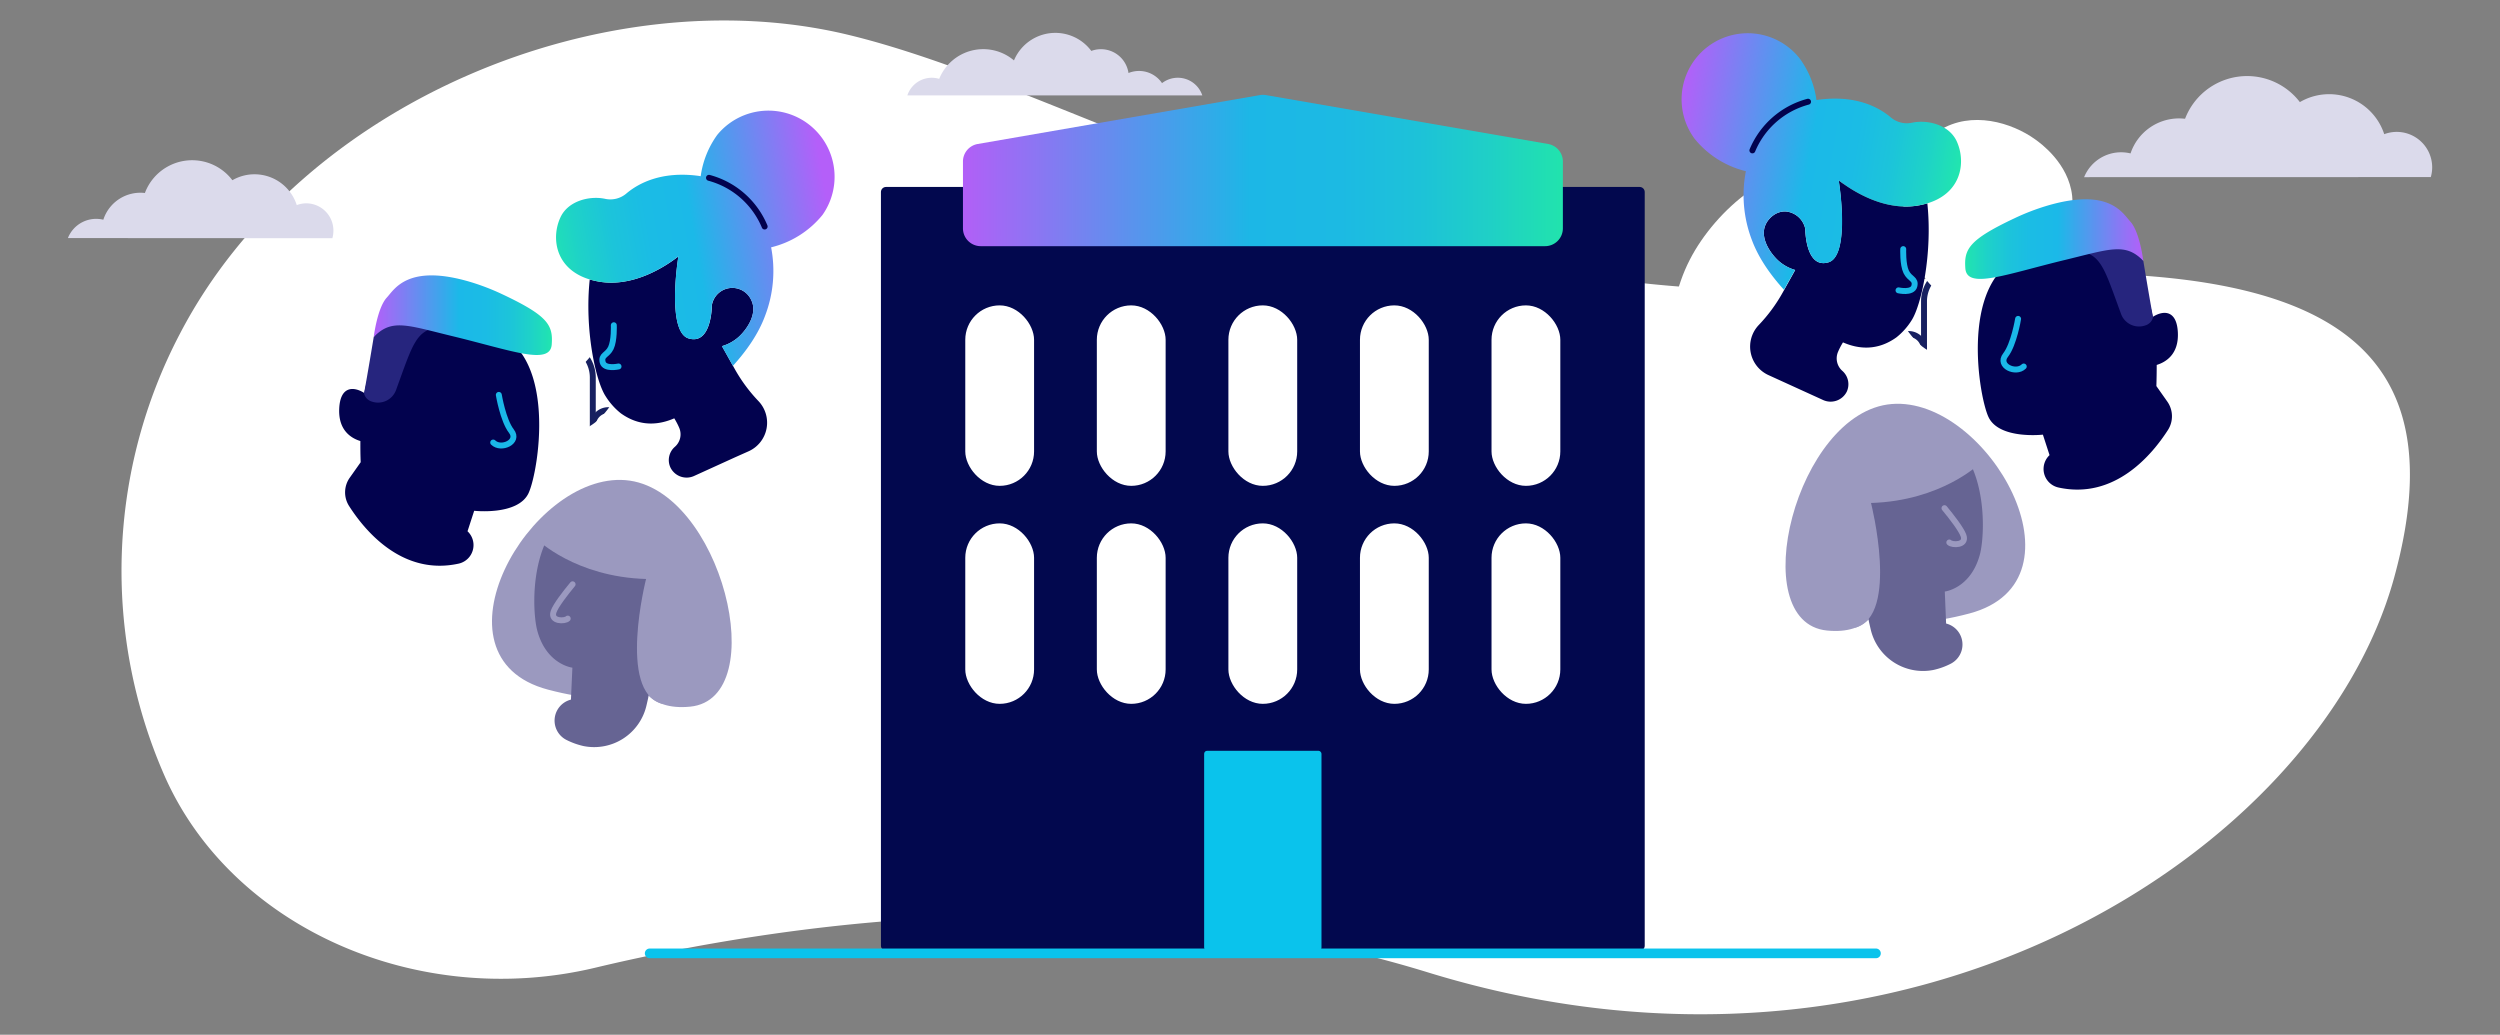<?xml version="1.0" encoding="UTF-8"?> <svg xmlns="http://www.w3.org/2000/svg" xmlns:xlink="http://www.w3.org/1999/xlink" viewBox="0 0 841.99 348.5"><rect x="0" y="0" width="841.99" height="348.5" fill="#808080" stroke="none"/><defs><style>.cls-1,.cls-4{fill:#fff;}.cls-2{fill:#dbdaeb;}.cls-10,.cls-13,.cls-15,.cls-21,.cls-3,.cls-6{fill:none;}.cls-3,.cls-4,.cls-5{stroke:#172060;}.cls-10,.cls-13,.cls-15,.cls-18,.cls-21,.cls-3,.cls-4,.cls-5,.cls-6{stroke-linecap:round;stroke-linejoin:round;}.cls-10,.cls-13,.cls-15,.cls-3,.cls-4,.cls-5,.cls-6{stroke-width:2px;}.cls-5{fill:#172060;}.cls-6{stroke:#fff;}.cls-7{fill:#02024e;}.cls-8{fill:#26257e;}.cls-9{fill:url(#linear-gradient);}.cls-10{stroke:#1ab8e8;}.cls-11{fill:#9b99bf;}.cls-12{fill:#666493;}.cls-13{stroke:#9b99bf;}.cls-14{fill:url(#linear-gradient-2);}.cls-15{stroke:#02024e;}.cls-16{fill:url(#linear-gradient-3);}.cls-17{fill:url(#linear-gradient-4);}.cls-18{fill:#02084e;stroke:#02084e;stroke-width:3.41px;}.cls-19{fill:url(#linear-gradient-5);}.cls-20{fill:#0ac3ec;}.cls-21{stroke:#0ac3ec;stroke-width:3.27px;}</style><linearGradient id="linear-gradient" x1="661.85" y1="80.53" x2="721.86" y2="80.53" gradientUnits="userSpaceOnUse"><stop offset="0" stop-color="#21e6ae"></stop><stop offset="0" stop-color="#21e5af"></stop><stop offset="0.12" stop-color="#1ed2c8"></stop><stop offset="0.24" stop-color="#1cc4da"></stop><stop offset="0.37" stop-color="#1bbce5"></stop><stop offset="0.52" stop-color="#1bb9e8"></stop><stop offset="1" stop-color="#b45ff9"></stop></linearGradient><linearGradient id="linear-gradient-2" x1="-108.26" y1="-138.81" x2="-11.15" y2="-138.81" gradientTransform="matrix(0.98, 0.17, -0.17, 0.98, 645.62, 204.06)" gradientUnits="userSpaceOnUse"><stop offset="0" stop-color="#b45ff9"></stop><stop offset="0.48" stop-color="#1bb9e8"></stop><stop offset="0.63" stop-color="#1bbce5"></stop><stop offset="0.76" stop-color="#1cc4da"></stop><stop offset="0.88" stop-color="#1ed2c8"></stop><stop offset="1" stop-color="#21e5af"></stop><stop offset="1" stop-color="#21e6ae"></stop></linearGradient><linearGradient id="linear-gradient-3" x1="-128.31" y1="106.16" x2="-68.3" y2="106.16" gradientTransform="matrix(-1, 0, 0, 1, 57.58, 0)" xlink:href="#linear-gradient"></linearGradient><linearGradient id="linear-gradient-4" x1="-881.96" y1="23.64" x2="-784.85" y2="23.64" gradientTransform="matrix(-0.98, 0.17, 0.17, 0.98, -588.04, 204.06)" xlink:href="#linear-gradient-2"></linearGradient><linearGradient id="linear-gradient-5" x1="324.29" y1="57.43" x2="526.33" y2="57.43" gradientUnits="userSpaceOnUse"><stop offset="0" stop-color="#b25ff7"></stop><stop offset="0.48" stop-color="#1cb7e6"></stop><stop offset="0.63" stop-color="#1cbae3"></stop><stop offset="0.76" stop-color="#1dc2d8"></stop><stop offset="0.88" stop-color="#1fd0c6"></stop><stop offset="1" stop-color="#21e3ad"></stop><stop offset="1" stop-color="#21e4ac"></stop></linearGradient></defs><g id="Layer_4" data-name="Layer 4"><g id="Artwork_140" data-name="Artwork 140"><path class="cls-1" d="M200.52,325.91C140.72,340.2,77.9,312.48,55.35,261.14a171.81,171.81,0,0,1,5.3-148.84C101.71,33.59,204.28-7.79,285.44,11.67S486.58,109.81,626,95.93s205.75,6.4,180.31,98.73S642.22,377.14,480.86,327.48C373.47,294.4,262.59,311.09,200.52,325.91Z"></path></g><path class="cls-2" d="M111.94,80.23a9.58,9.58,0,0,0,.35-2.52,9.17,9.17,0,0,0-9.12-9.23,9,9,0,0,0-3.22.6A14.93,14.93,0,0,0,85.78,58.7a14.75,14.75,0,0,0-7.51,2,17,17,0,0,0-29.47,4.3,13.12,13.12,0,0,0-14,9,10.23,10.23,0,0,0-11.93,6.18Z"></path><g id="Artwork_652" data-name="Artwork 652"><path class="cls-3" d="M595.52,132.55l20.62-36.7A11.54,11.54,0,0,1,626.19,90h0a11.53,11.53,0,0,1,11.53,11.53v41.32Z"></path><path class="cls-3" d="M690.24,132.55l-20.62-36.7a11.54,11.54,0,0,0-10-5.88h0A11.54,11.54,0,0,0,648,101.5v41.32Z"></path><circle class="cls-4" cx="615.51" cy="142.26" r="22.22"></circle><circle class="cls-5" cx="615.51" cy="142.26" r="15.48"></circle><line class="cls-6" x1="608.12" y1="149.54" x2="622.69" y2="134.97"></line><line class="cls-6" x1="608.1" y1="140.31" x2="613.2" y2="135.22"></line><line class="cls-6" x1="617.82" y1="149.08" x2="622.91" y2="143.98"></line><circle class="cls-4" cx="670.25" cy="142.26" r="22.22"></circle><circle class="cls-5" cx="670.25" cy="142.26" r="15.48"></circle><line class="cls-6" x1="662.87" y1="149.54" x2="677.44" y2="134.97"></line><line class="cls-6" x1="662.85" y1="140.31" x2="667.94" y2="135.22"></line><line class="cls-6" x1="672.56" y1="149.08" x2="677.66" y2="143.98"></line><path class="cls-3" d="M642.88,112.5a5.16,5.16,0,0,0-5.16,5.16v23.72H648V117.66A5.15,5.15,0,0,0,642.88,112.5Z"></path><path class="cls-3" d="M642.88,131a5.16,5.16,0,0,0-5.16,5.16v5.74H648v-5.74A5.15,5.15,0,0,0,642.88,131Z"></path><circle class="cls-4" cx="642.88" cy="141.38" r="5.16"></circle><path class="cls-1" d="M728.74,180.36c-16.63,35-74.56,42.54-112.64,23.52-43.58-21.78-65.4-80.51-47-116.37,8.84-17.27,29.51-34.12,44.56-29.71,22.32,6.55,16.57,55.23,39.61,61.9C671.7,125.05,685,96.56,704,101.13,725.38,106.29,742.77,150.88,728.74,180.36Z"></path><path class="cls-1" d="M658.37,101.28C646.67,97.46,641,81.9,641,70.37c0-3.2,0-18.82,12.11-26.41,10.93-6.86,24.52-2.65,32.36,3,1.66,1.19,11.22,8,12.42,19C700,85.1,675.62,106.92,658.37,101.28Z"></path><path class="cls-7" d="M687.27,84.84c21.9-1.92,34,1.69,37.77,21.89,3.57-2.28,8.06-2.37,8.45,5.18s-4.22,10.11-7.12,11q0,3.38-.11,7.12l3.67,5.21a8.57,8.57,0,0,1,.25,9.54c-5.34,8.33-17.94,23.57-36.9,19.41a6.39,6.39,0,0,1-3-10.9h0l-2.24-6.9s-14.71,1.68-18.31-5.91S658.71,87.34,687.27,84.84Z"></path><path class="cls-8" d="M722.57,109.59a6.45,6.45,0,0,1-8.15-3.69c-5.7-15.52-6.71-20.36-14.56-21.38,0,0,13.37-8.6,22,3.34,0,0,2.21,13.41,3.28,19A3.78,3.78,0,0,1,722.57,109.59Z"></path><path class="cls-9" d="M721.86,87.86s-1.19-9.79-4.4-13.27c-2.59-2.8-7.08-11.5-28.06-5.29a76.87,76.87,0,0,0-10.95,4.22c-15.35,7.25-17,10.39-16.53,16.87.53,7.18,13.55,2,33.64-2.86C710.87,83.81,715.85,81.68,721.86,87.86Z"></path><path class="cls-10" d="M679.69,107.4s-1.41,8.59-4.23,12.21,3.5,6.44,6.13,3.83"></path><path class="cls-11" d="M633,177.87s10.29,37.26-17.67,34.49-10.48-73.65,21.8-76.29,67.58,59.58,26.11,70.56C610.67,220.53,633,177.87,633,177.87Z"></path><path class="cls-12" d="M651.21,225.63a23.93,23.93,0,0,0,5.77-2.08A7.28,7.28,0,0,0,655.44,210h0L655,199.23s8.6-1,11.74-12.2c2.36-8.07,3.68-46.85-27.65-43.64-32.91,6.31-15.74,35.1-9.58,66.27l.49,2.13A18.1,18.1,0,0,0,651.21,225.63Z"></path><path class="cls-13" d="M654.89,171.15c2.38,2.89,5.66,7.1,6.4,9.22,1.19,3.42-3.88,3.28-4.77,2.34"></path><path class="cls-11" d="M666.74,156.14s-12.81,12.53-36.59,13.26c0,0,9.63,37.92-5.28,42l-14.34-22.88,2.79-20.19,10.91-22.09L639,140.32l14.7,1.72Z"></path><path class="cls-7" d="M649.12,68.48a26.72,26.72,0,0,1-3.3.76c-11.48,1.9-22.2-5.11-26.58-8.52,1.15,7.34,2.9,25.74-3.44,27.63C608,90.68,608,77.05,608,77.05a7.38,7.38,0,0,0-6.39-5.81c-3.32-.26-5.92,2.17-6.94,4.36-2.1,4.51,1.64,9.82,4.33,12.24a14.47,14.47,0,0,0,5.58,3.09.82.82,0,0,0,0,.1l-4.13,7.42a53.57,53.57,0,0,1-8.09,11h0a10.54,10.54,0,0,0,3.25,16.88l4.58,2.09,13.77,6.28a6.08,6.08,0,0,0,8.06-2.86,6,6,0,0,0-1.51-6.92h0a5.58,5.58,0,0,1-1.46-6.43,23.41,23.41,0,0,1,1.66-3.18c5.28,2.31,11.62,2.89,18-1.69a22.63,22.63,0,0,0,5.15-5.8C647.15,102.59,650.9,85.32,649.12,68.48Z"></path><path class="cls-14" d="M660.46,54.79A16.21,16.21,0,0,0,659,47.55c-2.65-5.67-10-7.3-15-6.23a8.32,8.32,0,0,1-7.12-1.73c-3.93-3.35-11.67-7.69-24.39-6l-.71.11a30.62,30.62,0,0,0-5.59-13.93,22.27,22.27,0,0,0-35.42,27A31.92,31.92,0,0,0,588,57.66a42.27,42.27,0,0,0,2,23.1c2.22,6,6.08,11.58,10.83,16.83L604.52,91a.82.82,0,0,1,0-.1A14.47,14.47,0,0,1,599,87.84c-2.69-2.42-6.43-7.73-4.33-12.24,1-2.19,3.62-4.62,6.94-4.36A7.38,7.38,0,0,1,608,77.05s0,13.63,7.85,11.3c6.34-1.89,4.59-20.29,3.44-27.63,4.38,3.41,15.1,10.42,26.58,8.52C656.28,67.51,660.27,61.05,660.46,54.79Z"></path><path class="cls-15" d="M608.94,34.26A28.18,28.18,0,0,0,590.2,50.65"></path><path class="cls-10" d="M641,83.9s-.21,5.17,1,7.67,3.37,2.31,2.74,4.8-5.33,1.42-5.33,1.42"></path></g><g id="Artwork_652-2" data-name="Artwork 652"><path class="cls-3" d="M252.22,158.18l-20.63-36.69a11.51,11.51,0,0,0-10.05-5.88h0A11.53,11.53,0,0,0,210,127.14v41.32Z"></path><path class="cls-3" d="M157.49,158.18l20.63-36.69a11.51,11.51,0,0,1,10-5.88h0a11.53,11.53,0,0,1,11.53,11.53v41.32Z"></path><circle class="cls-4" cx="232.23" cy="167.9" r="22.22"></circle><circle class="cls-5" cx="232.23" cy="167.9" r="15.48"></circle><line class="cls-6" x1="239.61" y1="175.18" x2="225.04" y2="160.61"></line><line class="cls-6" x1="239.63" y1="165.95" x2="234.54" y2="160.85"></line><line class="cls-6" x1="229.92" y1="174.71" x2="224.82" y2="169.62"></line><circle class="cls-4" cx="177.48" cy="167.9" r="22.22"></circle><circle class="cls-5" cx="177.48" cy="167.9" r="15.48"></circle><line class="cls-6" x1="184.86" y1="175.18" x2="170.3" y2="160.61"></line><line class="cls-6" x1="184.89" y1="165.95" x2="179.79" y2="160.85"></line><line class="cls-6" x1="175.17" y1="174.71" x2="170.08" y2="169.62"></line><path class="cls-3" d="M204.86,138.14a5.16,5.16,0,0,1,5.15,5.15V167H199.7V143.29A5.16,5.16,0,0,1,204.86,138.14Z"></path><path class="cls-3" d="M204.86,156.65a5.16,5.16,0,0,1,5.15,5.16v5.73H199.7v-5.73A5.16,5.16,0,0,1,204.86,156.65Z"></path><circle class="cls-4" cx="204.86" cy="167.01" r="5.16"></circle><path class="cls-1" d="M119,206c16.64,35,74.57,42.55,112.65,23.52,43.58-21.77,65.39-80.5,47-116.36C269.84,95.87,249.17,79,234.11,83.44c-22.32,6.55-16.57,55.22-39.61,61.9-18.47,5.34-31.79-23.15-50.75-18.57C122.35,131.93,105,176.52,119,206Z"></path><path class="cls-1" d="M189.37,126.92c11.7-3.83,17.36-19.38,17.35-30.92,0-3.19,0-18.82-12.12-26.41-10.92-6.85-24.51-2.65-32.35,3-1.67,1.19-11.22,8-12.43,19C147.72,110.73,172.11,132.56,189.37,126.92Z"></path><path class="cls-7" d="M160.47,110.48c-21.91-1.92-34,1.68-37.77,21.89-3.58-2.28-8.07-2.38-8.45,5.17s4.22,10.12,7.12,11c0,2.26,0,4.63.11,7.13l-3.68,5.21a8.55,8.55,0,0,0-.24,9.53c5.33,8.34,17.93,23.58,36.9,19.42a6.39,6.39,0,0,0,3-10.9h0l2.24-6.9s14.71,1.67,18.3-5.91S189,113,160.47,110.48Z"></path><path class="cls-8" d="M125.17,135.23a6.46,6.46,0,0,0,8.15-3.69C139,116,140,111.18,147.87,110.16c0,0-13.36-8.6-22,3.34,0,0-2.21,13.41-3.27,19A3.8,3.8,0,0,0,125.17,135.23Z"></path><path class="cls-16" d="M125.87,113.5s1.19-9.8,4.4-13.27c2.59-2.81,7.08-11.5,28.07-5.29a77.33,77.33,0,0,1,10.95,4.22c15.34,7.24,17,10.38,16.53,16.86-.54,7.18-13.55,2-33.64-2.85C136.87,109.44,131.89,107.31,125.87,113.5Z"></path><path class="cls-10" d="M168,133s1.42,8.58,4.23,12.2-3.49,6.44-6.12,3.84"></path><path class="cls-11" d="M214.79,203.51s-10.3,37.25,17.66,34.49,10.48-73.66-21.79-76.29-67.59,59.57-26.11,70.55C237.06,246.16,214.79,203.51,214.79,203.51Z"></path><path class="cls-12" d="M196.53,251.27a24.72,24.72,0,0,1-5.78-2.08,7.29,7.29,0,0,1,1.54-13.56h0l.49-10.76s-8.6-1-11.75-12.2c-2.35-8.07-3.67-46.85,27.65-43.65,32.92,6.31,15.74,35.11,9.58,66.27l-.49,2.13A18.09,18.09,0,0,1,196.53,251.27Z"></path><path class="cls-13" d="M192.85,196.79c-2.39,2.89-5.66,7.09-6.4,9.22-1.19,3.42,3.88,3.28,4.76,2.33"></path><path class="cls-11" d="M181,181.78S193.8,194.3,217.59,195c0,0-9.63,37.91,5.28,42l14.34-22.88L234.41,194,223.5,171.88,208.78,166l-14.71,1.72Z"></path><path class="cls-7" d="M198.62,94.12a28.66,28.66,0,0,0,3.3.76c11.47,1.89,22.19-5.11,26.57-8.53-1.15,7.34-2.89,25.75,3.44,27.63,7.84,2.34,7.85-11.29,7.85-11.29a7,7,0,0,1,13.33-1.45c2.1,4.51-1.64,9.81-4.33,12.24a14.44,14.44,0,0,1-5.57,3.09v.1l4.14,7.41a53.27,53.27,0,0,0,8.09,11h0a10.55,10.55,0,0,1-3.25,16.88L247.61,154l-13.77,6.27a6.06,6.06,0,0,1-8.06-2.86,5.92,5.92,0,0,1,1.5-6.91h0a5.58,5.58,0,0,0,1.47-6.43,24.9,24.9,0,0,0-1.66-3.18c-5.28,2.3-11.62,2.89-18-1.69a22.82,22.82,0,0,1-5.15-5.8C200.59,128.23,196.84,111,198.62,94.12Z"></path><path class="cls-17" d="M187.28,80.42a16.1,16.1,0,0,1,1.49-7.24c2.65-5.67,10-7.29,15-6.22a8.31,8.31,0,0,0,7.12-1.73c3.94-3.36,11.68-7.69,24.39-6l.71.12a30.93,30.93,0,0,1,5.59-13.94A22.28,22.28,0,0,1,277,72.4a32,32,0,0,1-17.29,10.9,42.19,42.19,0,0,1-2.05,23.1c-2.22,6-6.08,11.58-10.82,16.82l-3.66-6.55v-.1a14.44,14.44,0,0,0,5.57-3.09c2.69-2.43,6.43-7.73,4.33-12.24a7,7,0,0,0-13.33,1.45s0,13.63-7.85,11.29c-6.33-1.88-4.59-20.29-3.44-27.63-4.38,3.42-15.1,10.42-26.57,8.53C191.46,93.15,187.47,86.69,187.28,80.42Z"></path><path class="cls-15" d="M238.79,59.89a28.2,28.2,0,0,1,18.74,16.4"></path><path class="cls-10" d="M206.73,109.54s.21,5.17-1,7.66-3.38,2.32-2.75,4.8,5.34,1.43,5.34,1.43"></path></g><rect class="cls-18" x="298.4" y="64.67" width="253.83" height="253.83"></rect><path class="cls-19" d="M520.32,82.91h-190a6,6,0,0,1-6-6V54.41a6,6,0,0,1,5-5.92l95-16.46a5.88,5.88,0,0,1,2.05,0l95,16.46a6,6,0,0,1,5,5.92V76.9A6,6,0,0,1,520.32,82.91Z"></path><rect class="cls-1" x="325.1" y="102.85" width="23.17" height="60.78" rx="11.59"></rect><rect class="cls-1" x="369.41" y="102.85" width="23.17" height="60.78" rx="11.59"></rect><rect class="cls-1" x="413.72" y="102.85" width="23.17" height="60.78" rx="11.59"></rect><rect class="cls-1" x="458.03" y="102.85" width="23.17" height="60.78" rx="11.59"></rect><rect class="cls-1" x="502.34" y="102.85" width="23.17" height="60.78" rx="11.59"></rect><rect class="cls-1" x="325.1" y="176.27" width="23.17" height="60.78" rx="11.59"></rect><rect class="cls-1" x="369.41" y="176.27" width="23.17" height="60.78" rx="11.59"></rect><rect class="cls-1" x="413.72" y="176.27" width="23.17" height="60.78" rx="11.59"></rect><rect class="cls-1" x="458.03" y="176.27" width="23.17" height="60.78" rx="11.59"></rect><rect class="cls-1" x="502.34" y="176.27" width="23.17" height="60.78" rx="11.59"></rect><rect class="cls-20" x="405.55" y="252.86" width="39.52" height="67.31" rx="1.01"></rect><line class="cls-21" x1="218.81" y1="321.09" x2="631.81" y2="321.09"></line><path class="cls-2" d="M818.68,59.64a11.75,11.75,0,0,0,.47-3.27A11.94,11.94,0,0,0,803,45.19a19.52,19.52,0,0,0-28.41-10.8A22.38,22.38,0,0,0,735.92,40a19,19,0,0,0-2-.12,17.24,17.24,0,0,0-16.36,11.79,13.45,13.45,0,0,0-15.64,8Z"></path><path class="cls-2" d="M404.93,32.13A8.69,8.69,0,0,0,391.37,28a9.36,9.36,0,0,0-7.75-4.1,9.51,9.51,0,0,0-3.55.69,9.37,9.37,0,0,0-12.52-7.44,15.11,15.11,0,0,0-26.05,3.2,16,16,0,0,0-25.18,6.21,8.66,8.66,0,0,0-10.73,5.58Z"></path></g></svg> 